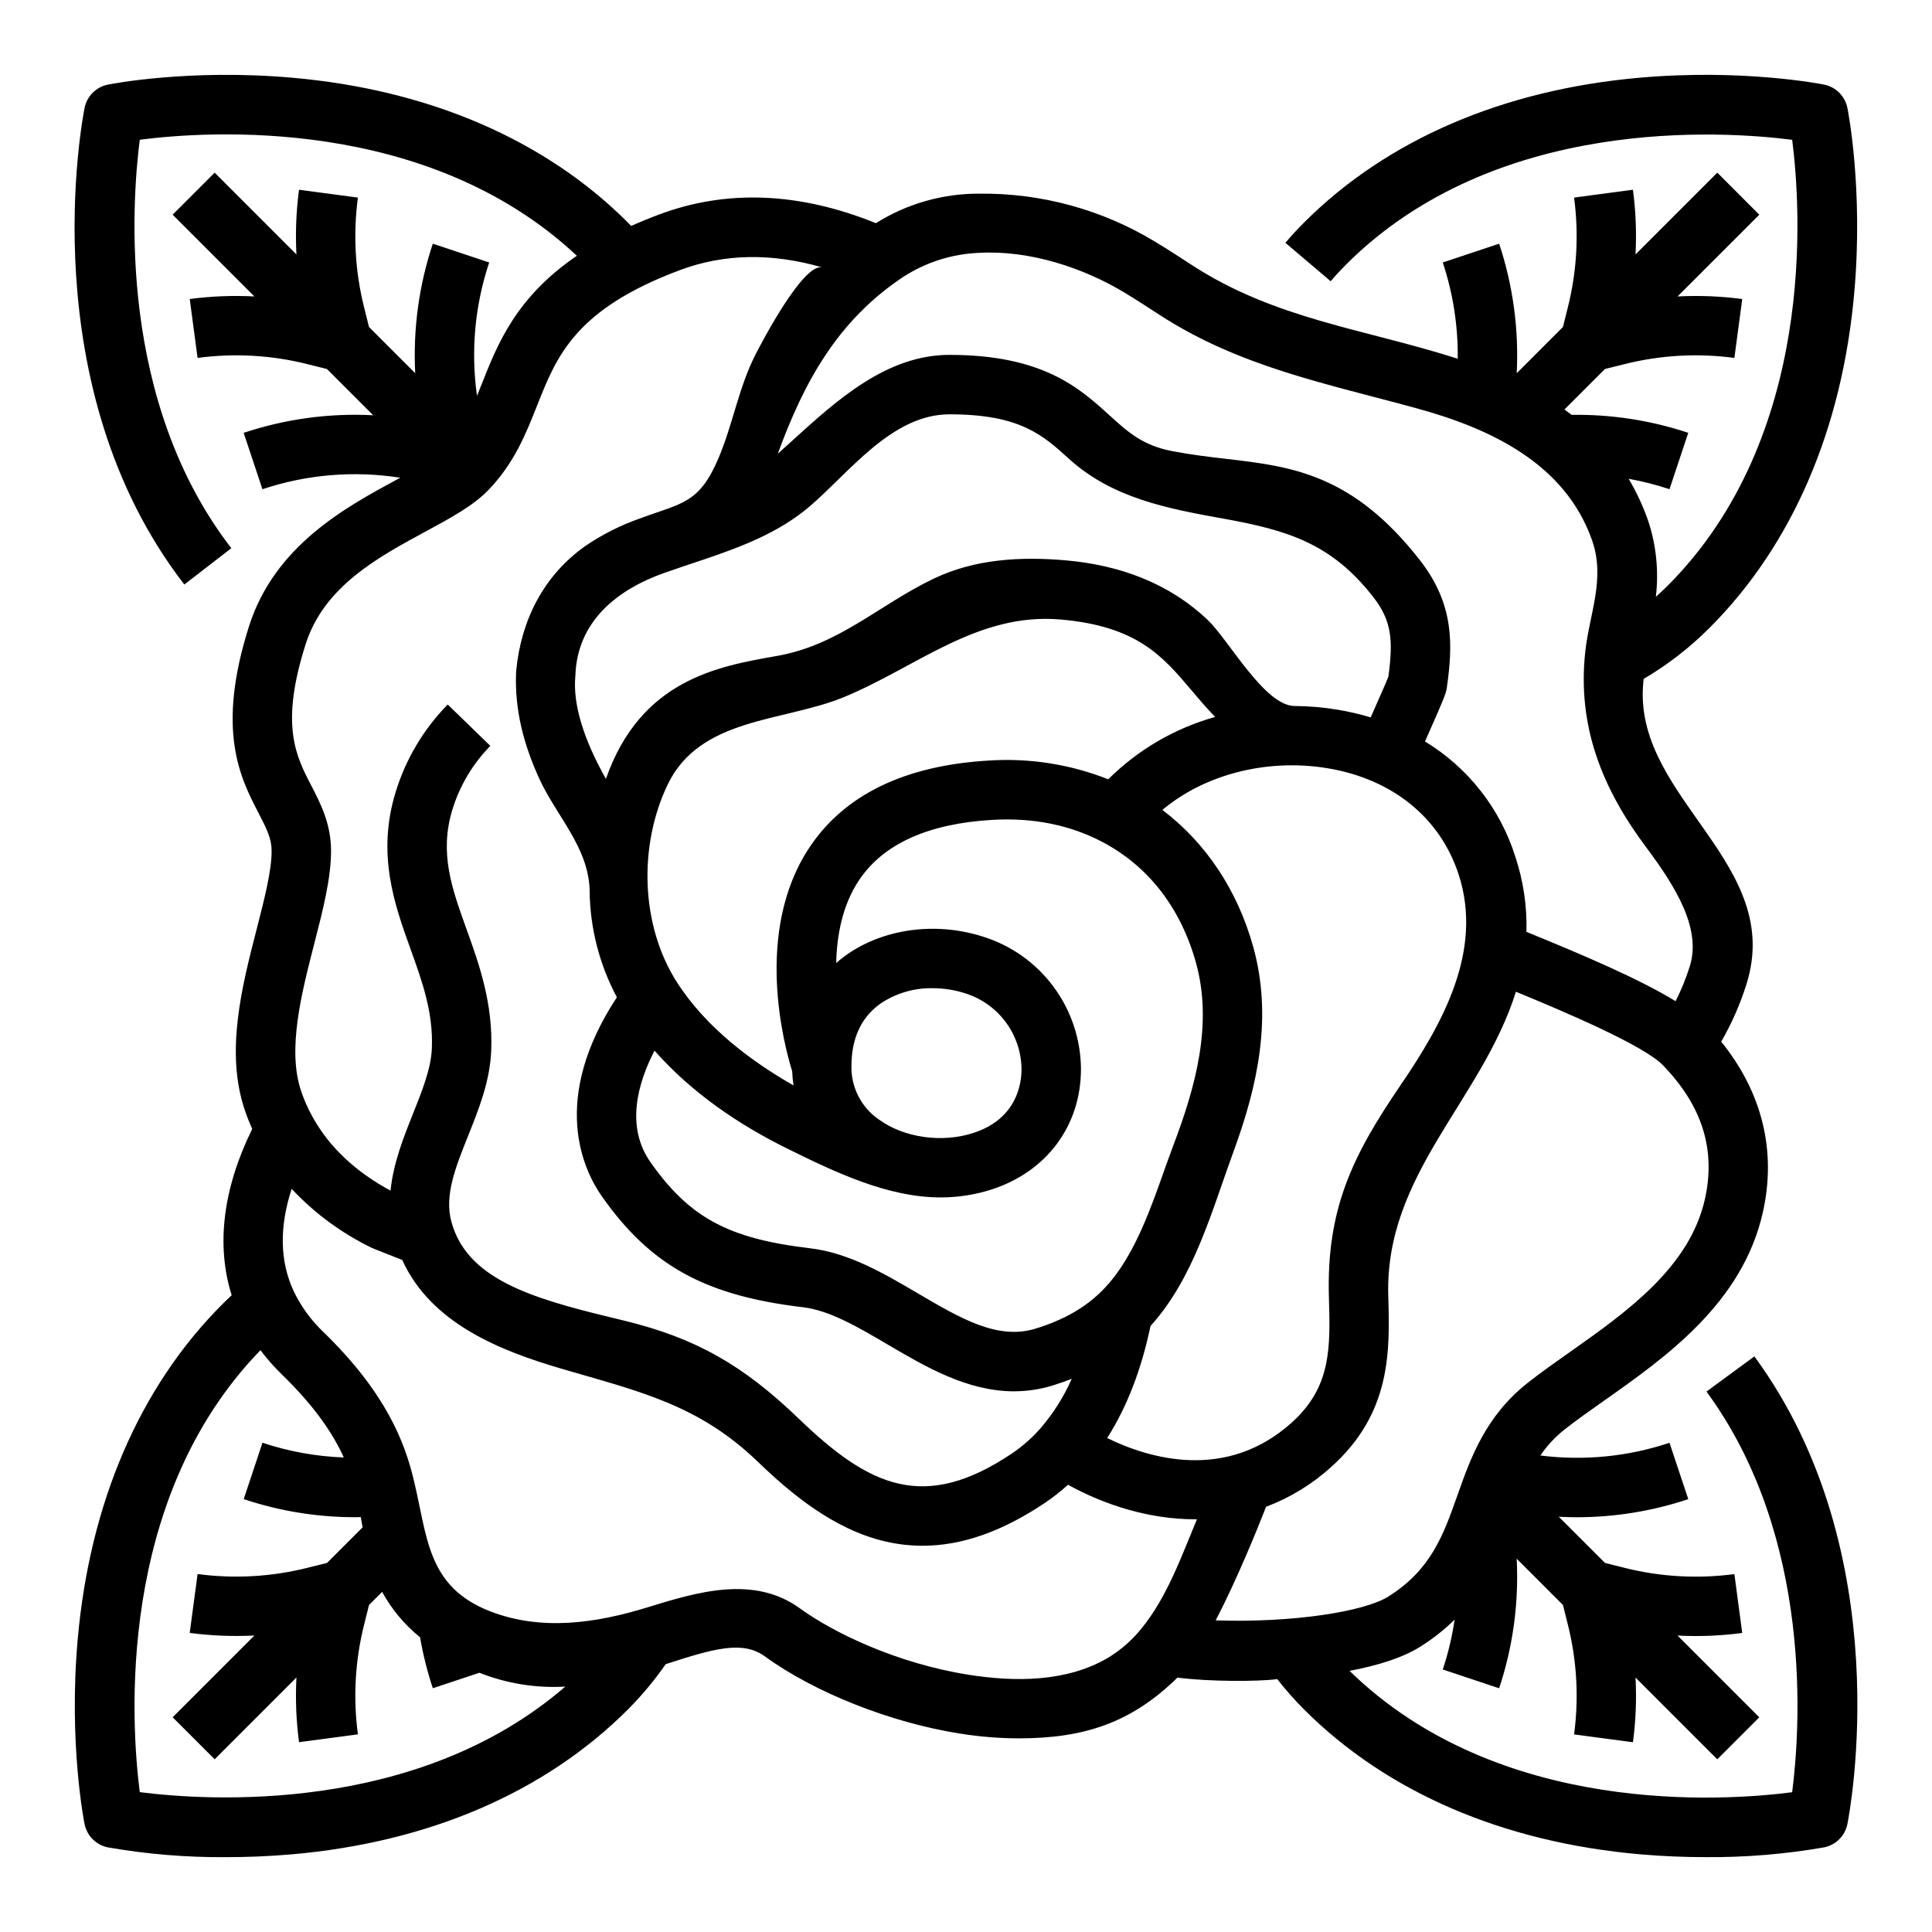 <?xml version="1.0" encoding="UTF-8"?>
<!-- Uploaded to: SVG Repo, www.svgrepo.com, Generator: SVG Repo Mixer Tools -->
<svg fill="#000000" width="800px" height="800px" version="1.1" viewBox="144 144 512 512" xmlns="http://www.w3.org/2000/svg">
 <path d="m608.93 503.46-12.695 9.32c28.473 38.777 24.82 89.742 22.707 106.18-18.043 2.34-77.617 6.539-117.3-32.164 7.621-1.438 14.195-3.535 18.703-6.379l0.008-0.004c3.293-2.059 6.356-4.469 9.133-7.184-0.656 4.484-1.703 8.902-3.133 13.203l14.938 4.977c3.676-11.059 5.25-22.707 4.644-34.344l12.266 12.27 1.305 5.227c2.383 9.5 2.941 19.363 1.641 29.07l15.605 2.082c0.75-5.684 0.98-11.422 0.68-17.145l21.668 21.668 11.133-11.133-21.668-21.668c5.727 0.301 11.465 0.07 17.145-0.684l-2.082-15.605h0.004c-9.707 1.297-19.57 0.742-29.066-1.645l-5.219-1.305-12.258-12.25c1.609 0.082 3.215 0.137 4.82 0.137 10.027-0.004 19.992-1.621 29.504-4.793l-4.977-14.938h0.004c-11.012 3.672-22.707 4.82-34.223 3.367 1.762-2.606 3.918-4.926 6.387-6.871 3.086-2.438 6.684-4.973 10.496-7.66 16.328-11.512 36.648-25.836 42.066-49.867 3.672-16.281-0.156-31.816-11.031-45.281l0.004 0.004c2.773-4.797 5.012-9.883 6.672-15.168 10.113-31.891-29.047-48.965-27.422-78.633 0.043-0.77 0.117-1.547 0.195-2.324h0.004c6.359-3.75 12.219-8.289 17.438-13.512 21.965-21.957 35.242-52.789 38.402-89.16 2.363-27.18-1.672-47.793-1.848-48.66v0.004c-0.625-3.113-3.062-5.551-6.176-6.172-0.863-0.172-21.477-4.215-48.656-1.848-36.371 3.16-67.203 16.441-89.16 38.402-1.723 1.723-3.387 3.527-4.945 5.371l12.004 10.184c1.277-1.512 2.656-3 4.07-4.418 39.566-39.574 100.03-35.391 118.23-33.062 2.328 18.215 6.508 78.672-33.062 118.23-0.992 0.992-2.016 1.945-3.059 2.871l-0.004-0.008c0.805-6.777 0.105-13.652-2.039-20.129-1.352-3.875-3.082-7.602-5.172-11.133 3.668 0.66 7.285 1.582 10.824 2.758l4.969-14.938v-0.004c-9.961-3.312-20.41-4.922-30.902-4.758-0.629-0.484-1.266-0.953-1.91-1.414l10.742-10.738 5.227-1.301c9.5-2.383 19.363-2.938 29.07-1.637l2.082-15.605c-5.684-0.754-11.422-0.984-17.145-0.684l21.668-21.668-11.133-11.141-21.672 21.672c0.301-5.723 0.07-11.461-0.68-17.145l-15.605 2.082c1.297 9.707 0.742 19.57-1.645 29.07l-1.305 5.219-12.25 12.258c0.59-11.637-0.988-23.277-4.656-34.332l-14.938 4.981v-0.004c2.727 8.227 4.066 16.848 3.961 25.512-24.816-7.949-48.305-10.402-70.543-24.883-3.117-2.031-6.34-4.133-9.648-6.125-14.062-8.531-30.234-12.941-46.684-12.738-9.66-0.027-19.133 2.688-27.316 7.824-20.25-8.215-39.547-8.996-57.422-2.312-2.641 0.984-5.102 2.004-7.43 3.051-0.297-0.297-0.574-0.609-0.867-0.906-21.957-21.965-52.789-35.242-89.16-38.402-27.18-2.363-47.797 1.672-48.656 1.848-3.113 0.625-5.547 3.059-6.168 6.168-0.598 2.988-14.18 73.75 26.43 126.31l12.457-9.629c-30.152-39.023-26.41-91.512-24.262-108.24 17.824-2.309 76.16-6.438 115.83 30.754-16.074 10.938-20.996 23.34-25.156 33.848-0.441 1.117-0.875 2.207-1.309 3.269-1.672-11.875-0.57-23.973 3.231-35.348l-14.938-4.977c-3.688 11.051-5.266 22.695-4.664 34.328l-12.25-12.25-1.301-5.223c-2.383-9.5-2.938-19.367-1.637-29.074l-15.609-2.078c-0.754 5.684-0.984 11.422-0.684 17.145l-21.672-21.672-11.133 11.133 21.672 21.672c-5.723-0.301-11.461-0.07-17.145 0.684l2.082 15.605c9.707-1.301 19.57-0.742 29.07 1.641l5.219 1.305 12.25 12.25h0.004c-11.637-0.602-23.281 0.977-34.332 4.664l4.977 14.938c11.754-3.922 24.277-4.965 36.52-3.047l-0.82 0.445c-13.707 7.418-32.473 17.574-39.262 38.934-8.793 27.641-2.262 40.246 2.512 49.445 2.227 4.289 3.484 6.871 3.484 10.07 0 5.328-1.918 12.781-3.949 20.676-3.941 15.316-8.41 32.68-3.121 48.129 0.562 1.656 1.215 3.293 1.926 4.887-7.773 15.793-9.609 30.844-5.441 44.07-0.824 0.762-1.637 1.535-2.434 2.332-21.965 21.957-35.242 52.789-38.402 89.16-2.363 27.18 1.672 47.793 1.848 48.656l0.008-0.004c0.621 3.113 3.059 5.551 6.172 6.176 10.383 1.809 20.906 2.676 31.445 2.586 5.305 0 11.094-0.207 17.215-0.738 36.371-3.16 67.203-16.441 89.16-38.402h-0.004c3.688-3.699 7.035-7.715 10.012-12.004l0.297-0.098c12.684-4.102 20.148-6.215 26.059-1.914 13.086 9.527 33.336 17.535 51.582 20.402l-0.004-0.004c5.156 0.832 10.367 1.258 15.586 1.281 17.496 0 29.969-4.203 42.094-16.105 8.047 1.082 21.574 1.082 26.449 0.398 2.203 2.82 4.574 5.504 7.102 8.039 21.957 21.965 52.789 35.242 89.16 38.402 6.121 0.531 11.906 0.738 17.215 0.738h-0.004c10.539 0.09 21.062-0.777 31.445-2.586 3.117-0.625 5.551-3.059 6.176-6.176 0.578-2.894 13.773-71.609-24.645-123.93zm-205.49-292.45c13.387-0.762 27.598 3.922 38.555 10.527 3.074 1.855 6.18 3.879 9.188 5.836 21.242 13.832 44.336 18.273 68.289 24.844 19.508 5.348 39.309 14.598 46.453 35 3.578 10.223-0.742 19.488-1.828 29.613-2.109 19.715 4.543 36.191 16.145 51.691 7.871 10.527 14.715 21.641 11.555 31.605v-0.004c-0.996 3.164-2.25 6.246-3.746 9.207-9.633-5.914-24.52-12.25-39.531-18.379v0.004c0.184-6.773-0.812-13.523-2.953-19.953-4.008-12.734-12.516-23.578-23.93-30.504 0.133-0.301 0.266-0.602 0.402-0.91 4.785-10.777 5.168-11.812 5.398-13.422 1.523-10.977 2.125-21.812-7.129-33.684-17.918-22.973-34.16-24.871-51.355-26.879-4.562-0.535-9.285-1.082-14.301-2.047-7.84-1.5-11.77-5.07-16.742-9.59-7.809-7.09-17.523-15.918-42.293-15.918-16.637 0-29.84 11.996-41.488 22.582-1.352 1.227-2.684 2.438-4.004 3.613 6.996-19.16 15.918-35.367 33.285-46.891l0.004 0.004c5.988-3.871 12.906-6.062 20.027-6.348zm92.734 276.83c0.387 13.258 0.688 23.727-9.914 33.219-17.438 15.605-37.809 9.43-48.848 4.039 5.223-8.203 9.07-18.145 11.484-29.695 11.566-12.773 16.246-30.559 22.051-46.379 6.449-17.566 10.305-35.676 5.156-54.152-4.184-15.008-12.582-27.562-24.059-36.234 11.156-9.375 27.691-13.734 43.852-11.035 17.176 2.871 29.82 13.16 34.691 28.242 6.523 20.191-4.348 39.492-15.422 55.73-12.812 18.793-19.676 32.879-18.992 56.266zm-165.38-195.66c9.906-3.363 19.691-7.086 27.773-13.98 10.535-8.992 21.77-24.402 37.055-24.402 18.684 0 24.719 5.481 31.703 11.824 11.441 10.395 26.137 13.176 40.836 15.812 17.09 3.066 28.711 6.606 39.73 20.734 4.992 6.402 5.332 11.57 4.043 21.164-0.652 1.68-2.816 6.555-4.289 9.871-0.137 0.309-0.27 0.609-0.406 0.914h0.004c-2.871-0.863-5.797-1.547-8.758-2.039-3.781-0.629-7.606-0.957-11.438-0.984-7.91-0.062-17.438-17.496-22.895-22.703-10.391-9.918-23.531-14.652-37.723-15.895-11.836-1.035-24.023-0.383-34.895 4.809-14.723 7.031-25.125 17.641-41.703 20.539-15.625 2.734-36.051 6.312-45.258 32.57-5.957-10.582-8.738-19.758-8.117-27.012 0.012-0.133 0.02-0.27 0.023-0.402 0.512-14.402 11.094-22.758 23.617-27.191 3.535-1.25 7.125-2.414 10.695-3.629zm106.9 58.336v0.004c-10.066-3.984-20.895-5.68-31.699-4.965-22.199 1.309-38.168 9.043-47.461 22.992-14.91 22.375-6.656 52.758-4.598 59.336 0.047 1.258 0.164 2.512 0.348 3.758-10.844-6.168-23.078-15.172-30.848-27.27-9.715-15.125-10.246-36.289-2.5-52.449 8.562-17.844 30.602-16.602 46.516-23.102 19.277-7.871 35.473-22.57 57.621-20.645 20.324 1.77 27.031 9.703 34.801 18.895 1.953 2.309 3.938 4.652 6.152 6.926-10.703 2.996-20.457 8.684-28.332 16.523zm-68.051 76.008c0-7.262 2.527-12.793 7.508-16.434v0.004c4.117-2.836 9.02-4.309 14.016-4.211 2.871 0 5.727 0.438 8.465 1.305 4.316 1.312 8.105 3.965 10.816 7.574 2.715 3.609 4.207 7.984 4.269 12.5 0.016 3.844-1.188 13.191-12.688 16.957-8.332 2.731-18.402 1.324-25.047-3.496h-0.004c-4.691-3.184-7.453-8.527-7.336-14.199zm-52.195-4.098c9.754 11.035 22.004 19.453 35.152 25.945 12.398 6.121 26.555 12.957 40.566 12.953v0.004c4.676 0.016 9.32-0.711 13.766-2.152 14.578-4.773 23.594-17.031 23.531-31.988v0.004c-0.066-7.844-2.629-15.465-7.312-21.758-4.684-6.293-11.246-10.934-18.742-13.246-12.656-4.027-26.656-2.035-36.551 5.199-0.789 0.574-1.531 1.188-2.254 1.82 0.164-7.453 1.672-15.387 6.035-21.926 6.41-9.617 18.281-15.004 35.285-16.004 10.785-0.637 20.598 1.324 29.168 5.824 12.203 6.402 20.793 17.469 24.844 32.004 4.543 16.305-0.152 33.043-5.969 48.367-4.793 12.633-9.152 28.832-18.91 38.594-4.5 4.504-10.285 7.793-17.684 10.051-9.988 3.059-19.801-2.707-31.164-9.383-8.965-5.266-18.23-10.711-28.57-11.934-21.625-2.562-31.883-8.094-42.234-22.77-6.699-9.492-3.371-21.047 1.043-29.602zm-92.457-107.69c4.867-15.309 19.148-23.039 31.754-29.855 6.859-3.711 12.781-6.918 16.832-11.168 6.781-7.129 9.832-14.84 12.781-22.293 5.184-13.094 10.078-25.465 37.859-35.852 11.68-4.363 24.34-4.574 37.762-0.688-5.004-1.449-16.137 19.875-17.801 23.148-4.41 8.668-5.981 18.477-9.773 27.398-5.148 12.109-9.68 11.832-20.941 16.012-5.09 1.793-9.926 4.238-14.379 7.281-10.988 7.773-16.98 19.605-18.273 32.891 0 0.039-0.012 0.098-0.012 0.141-0.016 0.188-0.027 0.367-0.035 0.559-0.395 9.773 2.012 18.914 6.031 27.789 4.598 10.156 13.164 18.352 13.469 29.855l-0.008 0.004c0.086 9.883 2.562 19.602 7.223 28.324-17.855 27.188-8.855 45.848-3.938 52.824 12.906 18.301 27.34 26.254 53.246 29.324 7.062 0.836 14.535 5.227 22.445 9.875 10.035 5.894 21.121 12.41 33.5 12.41v-0.008c3.473 0 6.926-0.52 10.242-1.543 1.75-0.535 3.418-1.137 5.047-1.77-2.066 4.691-4.809 9.055-8.137 12.949-2.25 2.594-4.824 4.879-7.664 6.809-23.277 15.645-37.812 8.855-56.5-9.152-14.898-14.352-27.434-21.398-46.238-26.004-1.18-0.289-2.387-0.582-3.617-0.879-21.441-5.172-38.168-10.32-42.246-25.355-1.883-6.957 1.047-14.281 4.438-22.762 2.836-7.086 5.766-14.418 6.113-22.488 0.531-12.633-3.234-23.09-6.555-32.32-3.883-10.781-7.234-20.094-3.746-31.582 1.945-6.375 5.402-12.188 10.074-16.941l-11.293-10.969c-6.426 6.551-11.176 14.555-13.844 23.336-5.008 16.48-0.223 29.77 3.996 41.492 3.106 8.629 6.039 16.777 5.641 26.32-0.23 5.383-2.547 11.176-5 17.312-2.508 6.269-5.215 13.082-5.949 20.367-9.223-4.973-16.113-11.438-20.504-19.258-0.133-0.23-0.254-0.453-0.41-0.746l-0.004-0.004c-1.098-2.023-2.019-4.133-2.758-6.312-3.769-11.012 0.074-25.945 3.465-39.125 2.285-8.887 4.445-17.277 4.445-24.598 0-7.191-2.789-12.57-5.25-17.32-4.082-7.871-8.301-16.008-1.488-37.43zm-43.949 304.2c-2.309-18.047-6.422-77.551 31.98-117.12 1.75 2.309 3.672 4.484 5.75 6.504 8.816 8.574 13.551 15.758 16.336 21.926h-0.004c-7.332-0.273-14.586-1.586-21.547-3.906l-4.969 14.938v0.004c9.488 3.172 19.43 4.789 29.438 4.793 0.527 0 1.055-0.027 1.582-0.035 0.113 0.637 0.223 1.27 0.336 1.898 0.047 0.273 0.098 0.555 0.148 0.828l-9.426 9.426-5.234 1.301c-9.5 2.383-19.367 2.941-29.074 1.641l-2.082 15.605c5.684 0.754 11.422 0.98 17.145 0.684l-21.668 21.672 11.133 11.133 21.672-21.672c-0.301 5.727-0.07 11.465 0.684 17.145l15.605-2.082v0.004c-1.301-9.707-0.742-19.574 1.641-29.07l1.305-5.219 3.469-3.469v-0.004c2.531 4.633 5.949 8.723 10.055 12.035 0.793 4.578 1.922 9.094 3.383 13.504l12.348-4.102c7.227 2.867 14.996 4.121 22.758 3.668-39.461 34.109-95.383 30.199-112.76 27.973zm265.52-43.445c-2.481 3.109-5.492 5.758-8.895 7.816-10.938 6.484-24.684 6.449-36.879 4.535-19.398-3.051-36.234-11.371-44.758-17.578-12.262-8.926-27.27-4.359-40.41-0.312-13.594 4.188-28.066 6.367-41.746 1.051-16.836-6.543-16.559-19.812-20.277-35.023-2.328-9.594-7.141-22.691-23.848-38.945h-0.004c-3.262-3.094-5.938-6.758-7.891-10.809-3.703-7.918-3.867-17.023-0.559-27.18v0.004c6.039 6.465 13.223 11.762 21.188 15.613 0.195 0.098 0.406 0.191 0.617 0.273l7.492 2.961c7.633 16.789 25.812 24.031 42.387 28.879 20.172 5.902 36.062 9.379 51.812 24.562 8.5 8.191 20.039 18.008 33.949 21.191 3.191 0.734 6.453 1.105 9.727 1.109 10.438 0 21.164-3.777 32.531-11.418l0.004-0.004c2.117-1.434 4.133-3.019 6.031-4.742 9.723 5.367 21.527 9.152 33.676 9.152 0.164 0 0.324-0.008 0.492-0.008-3.949 9.438-7.871 20.59-14.641 28.871zm19.609-2.078c5.621-10.781 11.02-24.176 12.844-28.812 0.027-0.07 0.055-0.145 0.082-0.219 0.141-0.359 0.277-0.715 0.418-1.07l-0.004 0.004c6.359-2.394 12.207-5.969 17.242-10.531 16.055-14.367 15.574-30.859 15.152-45.406-0.938-32.238 24.77-51.711 33.832-80.559 12.797 5.258 33.863 14.223 38.918 19.438 10.469 10.797 14.113 22.434 11.148 35.594-4.086 18.117-20.926 29.988-35.781 40.461-3.988 2.812-7.758 5.469-11.176 8.168-11.191 8.828-15.141 19.977-18.621 29.816-3.731 10.543-6.957 19.648-18.281 26.797-6.316 3.984-25.246 7.008-45.777 6.32z"/>
</svg>